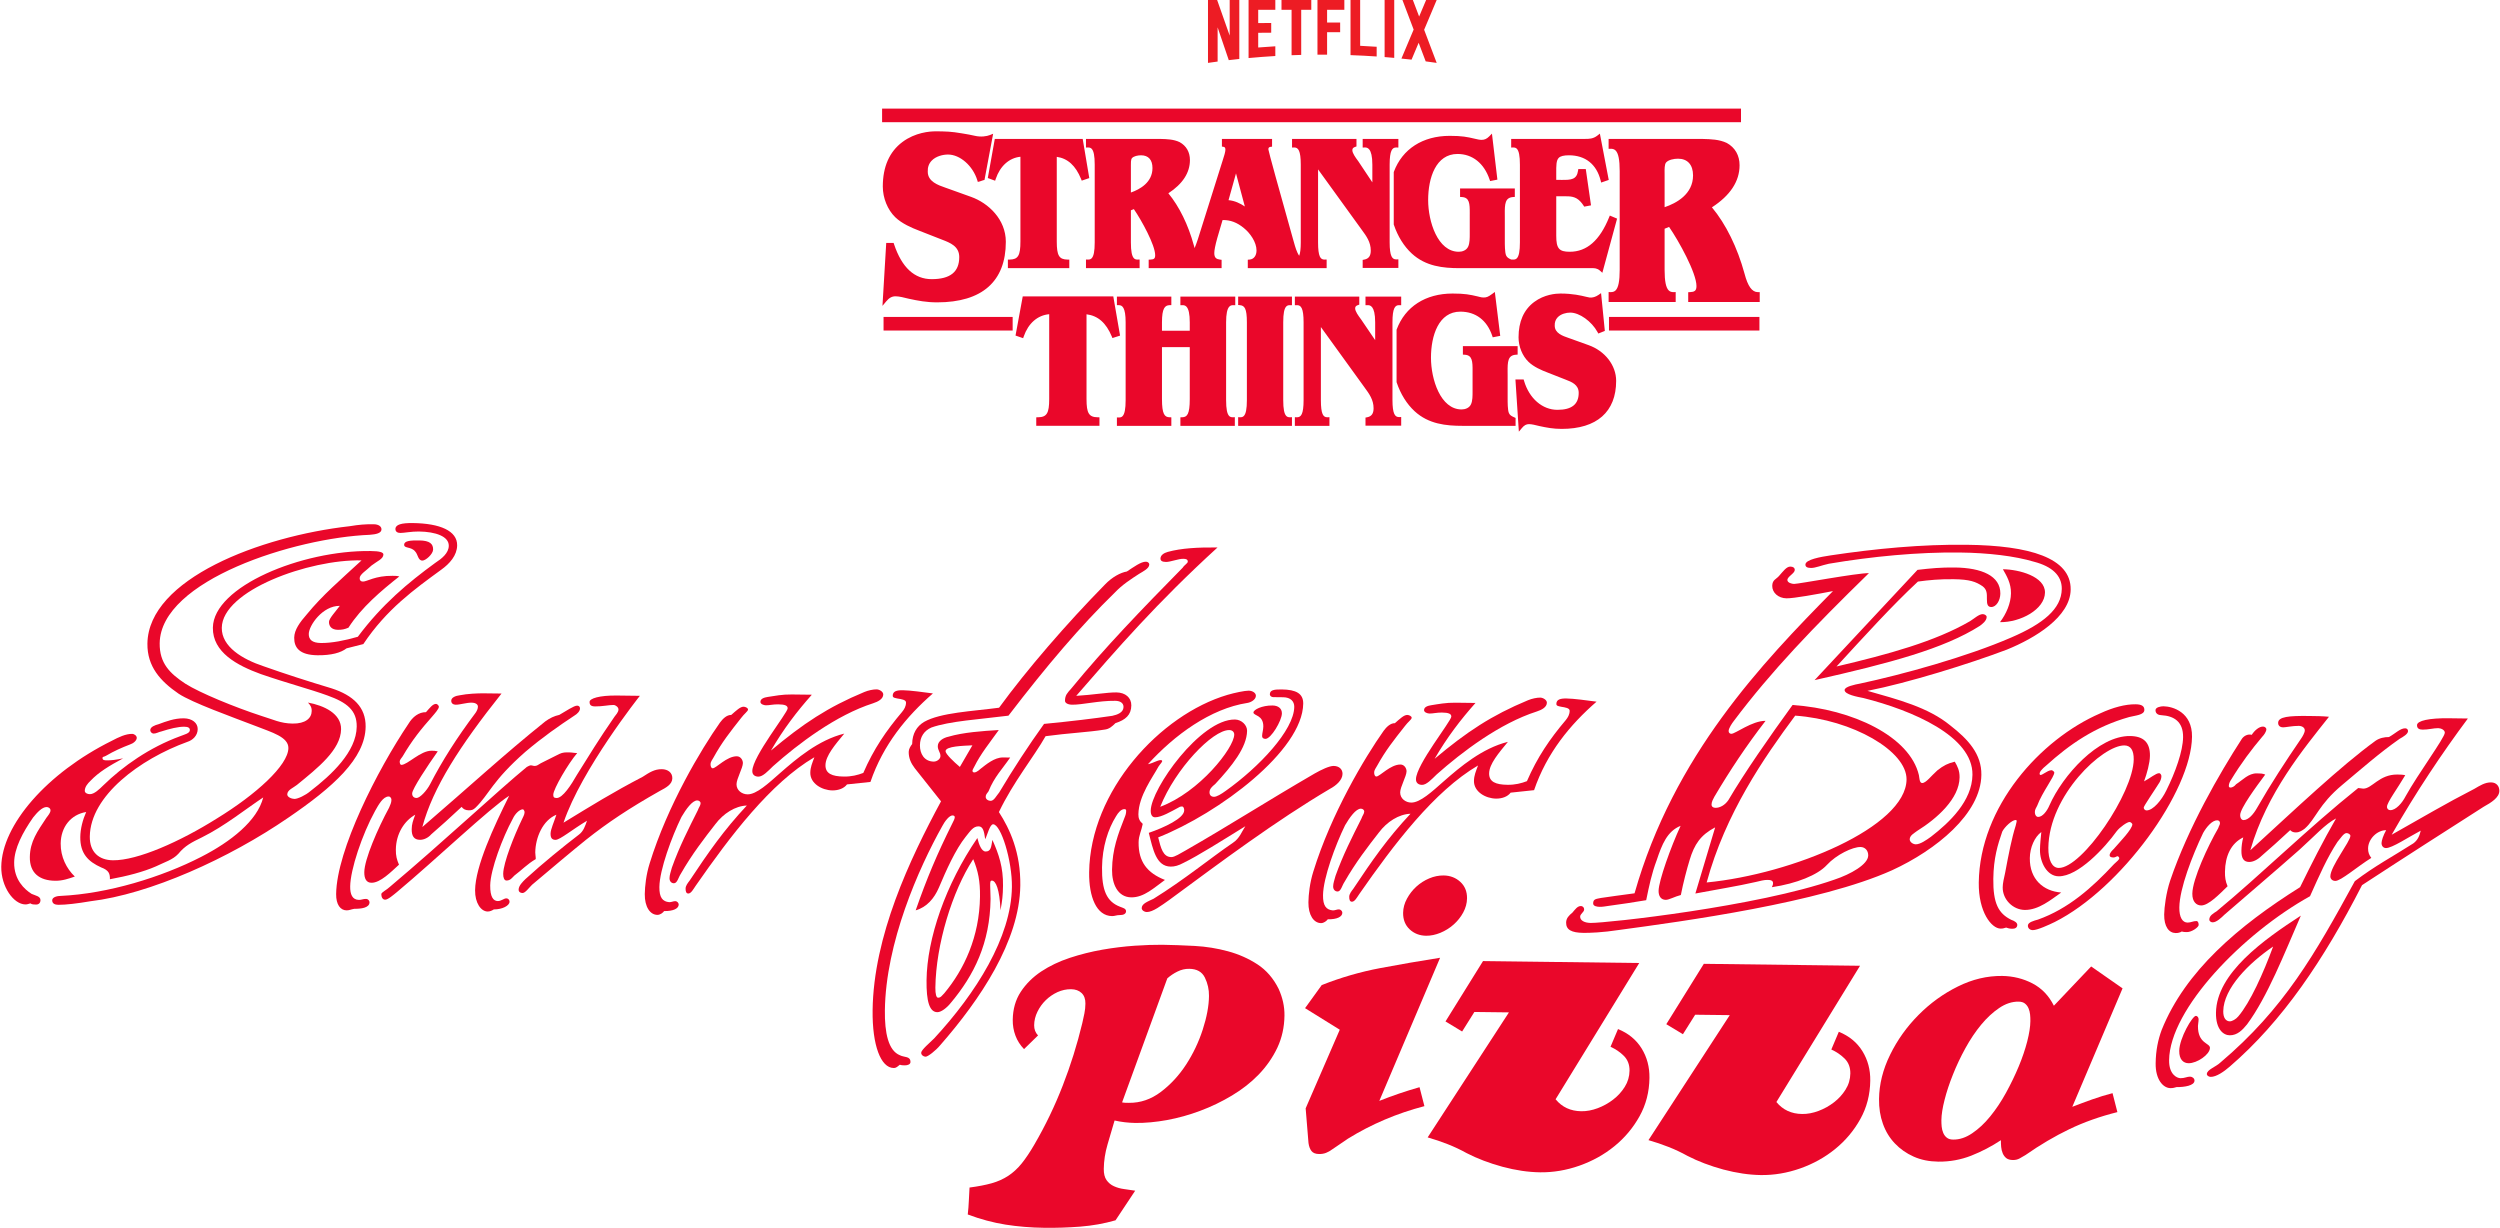 <svg width="564" height="277" viewBox="0 0 564 277" fill="none" xmlns="http://www.w3.org/2000/svg">
<path d="M216.408 57.995C216.408 55.558 214.352 54.768 212.538 54.071C212.351 53.998 212.167 53.927 211.991 53.857L207.397 52.055C205.655 51.393 203.461 50.447 201.976 49.012C200.239 47.329 199.161 44.677 199.161 42.087C199.161 37.616 200.649 34.235 203.583 32.039C206.486 29.864 209.776 29.629 211.058 29.629C211.946 29.629 212.979 29.634 214.005 29.704C214.862 29.761 215.794 29.879 216.941 30.074L217.372 30.147C218.209 30.287 219.072 30.434 219.902 30.632C221.296 30.964 222.618 30.75 223.326 30.465L224.051 30.173L222.101 40.594L221.83 40.66C221.795 40.669 221.627 40.729 221.456 40.787C221.099 40.91 221.03 40.935 220.984 40.946L220.594 41.038L220.476 40.654C219.476 37.406 216.58 34.863 213.879 34.863C212.73 34.863 211.154 35.228 210.176 36.253C209.553 36.907 209.259 37.741 209.302 38.733C209.302 40.963 211.627 41.767 213.325 42.353C213.474 42.404 213.616 42.453 213.75 42.502L219.074 44.414C222.976 45.806 226.915 49.478 226.915 54.551C226.915 63.487 221.556 68.211 211.422 68.211C208.987 68.211 207.132 67.85 204.96 67.381L204.886 67.363C204.071 67.156 202.838 66.844 202.047 66.844C201.221 66.844 200.604 67.18 199.919 68.002L199.084 69.005L199.933 54.806H201.601L201.698 55.099C203.47 60.4 206.33 62.977 210.193 62.977C214.376 62.977 216.408 61.347 216.408 57.995ZM396.927 71.497V74.564H362.987V71.497H396.927ZM228.454 71.497V74.564H199.329V71.497H228.454ZM199 27.573V24.507L392.77 24.507V27.573L199 27.573ZM364.604 85.92C364.604 92.91 360.243 96.759 352.323 96.759C350.399 96.759 348.935 96.474 347.219 96.103L347.141 96.083C346.508 95.924 345.553 95.683 344.946 95.683C344.326 95.683 343.861 95.938 343.342 96.561L342.654 97.384L341.881 85.606H343.735L343.824 85.914C344.993 89.888 347.948 92.457 351.355 92.457C354.585 92.457 356.155 91.206 356.155 88.629C356.155 86.776 354.568 86.165 353.168 85.628C353.02 85.571 352.876 85.515 352.736 85.46L349.123 84.04C347.746 83.518 346.007 82.771 344.828 81.627C343.443 80.288 342.584 78.175 342.584 76.114C342.584 72.566 343.766 69.881 346.1 68.135C348.406 66.408 351.019 66.222 352.036 66.222C354.804 66.222 356.704 66.682 357.837 66.958C358.191 67.043 358.47 67.111 358.632 67.127C359.26 67.191 359.978 66.979 360.603 66.546L361.201 66.131L362.051 74.656L360.58 75.246L360.398 74.912C359.077 72.492 356.321 70.523 354.256 70.523C353.371 70.523 352.158 70.803 351.409 71.587C350.936 72.083 350.712 72.717 350.746 73.471C350.746 75.165 352.54 75.785 353.851 76.236C353.968 76.277 354.08 76.315 354.185 76.353L358.374 77.859C362.1 79.186 364.604 82.426 364.604 85.92ZM252.688 75.713L250.965 76.264L250.816 75.905C249.537 72.839 247.719 71.237 245.119 70.902V90.039C245.119 93.223 245.657 94.104 247.623 94.139L248.038 94.146V96.064H233.779V94.146L234.194 94.139C236.16 94.104 236.699 93.223 236.699 90.039V70.883C234.071 71.12 231.992 72.926 230.958 75.896L230.82 76.293L229.102 75.703L230.731 66.864H251.158L252.688 75.713ZM315.613 94.093L316.109 94.079V96.028H308.055V94.207L308.404 94.142C309.411 93.953 309.88 93.309 309.88 92.113C309.88 90.185 308.894 88.844 307.852 87.423L297.991 73.783V90.264C297.991 93.488 298.541 94.135 299.428 94.135L299.924 94.123V96.07H292.12V94.123L292.617 94.135C293.501 94.135 294.09 93.477 294.09 90.264V72.716C294.09 69.503 293.501 68.845 292.616 68.845L292.12 68.857V66.91H306.656V68.723L306.366 68.822C305.898 68.982 305.724 69.187 305.724 69.576C305.724 70.241 306.465 71.245 306.907 71.846L307.076 72.077L310.238 76.737V72.716C310.238 68.845 309.012 68.845 308.551 68.845L308.055 68.857V66.91H316.109V68.858L315.613 68.845C314.729 68.845 314.14 69.503 314.14 72.716V90.221C314.14 93.435 314.729 94.093 315.613 94.093ZM341.612 94.15L341.914 94.285V96.07H329.954C326.199 96.07 322.29 95.671 319.138 92.774C317.375 91.15 315.975 88.903 315.087 86.279L315.065 86.211V74.397L315.092 74.323C317.012 69.174 321.607 66.222 327.699 66.222C330.462 66.222 331.604 66.46 333.383 66.879C333.503 66.907 333.613 66.936 333.716 66.963C334.065 67.052 334.316 67.118 334.682 67.118C335.334 67.118 335.708 67.001 336.644 66.306L337.235 65.867L338.45 75.767L336.759 76.098L336.64 75.741C335.46 72.237 332.907 70.307 329.454 70.307C324.568 70.307 322.827 75.684 322.827 80.716C322.827 85.555 324.972 92.371 329.74 92.371C330.508 92.371 331.467 92.064 331.855 91.206C332.217 90.444 332.214 89.252 332.211 88.293V84.112L332.213 83.693C332.225 81.482 332.145 80.121 330.432 80.027L330.027 80.004V78.093H342.379V80L341.979 80.026C340.166 80.149 340.092 81.597 340.117 83.95C340.12 84.163 340.123 84.376 340.123 84.587V89.814C340.12 90.691 340.116 92.516 340.409 93.186C340.626 93.706 341.083 93.912 341.612 94.15ZM279.327 66.91H291.465V68.858L291.023 68.845C290.668 68.837 290.406 68.921 290.204 69.118C289.721 69.59 289.496 70.732 289.496 72.716V90.264C289.496 92.248 289.721 93.391 290.204 93.862C290.406 94.059 290.663 94.143 291.023 94.135L291.465 94.121V96.07H279.327V94.121L279.769 94.135C280.128 94.144 280.386 94.059 280.588 93.862C281.072 93.391 281.297 92.248 281.297 90.264V72.716C281.297 69.562 280.766 68.937 279.718 68.844L279.327 68.808V66.91ZM266.297 66.91H278.675V68.858L278.233 68.845C277.857 68.835 277.585 68.929 277.365 69.143C276.855 69.638 276.609 70.807 276.609 72.716V90.264C276.609 92.248 276.834 93.391 277.316 93.862C277.518 94.059 277.776 94.143 278.137 94.135L278.577 94.121V96.07H266.297V94.146L266.715 94.135C267.814 94.105 268.41 93.446 268.41 90.048V78.307H262.141V90.048C262.141 93.446 262.738 94.105 263.836 94.135L264.254 94.146V96.07H251.974V94.171L252.416 94.184C252.763 94.192 253.021 94.108 253.223 93.912C253.715 93.432 253.944 92.273 253.944 90.264V72.716C253.944 69.309 253.164 68.847 252.402 68.845H251.974V66.91H264.254V68.83L263.842 68.845C262.792 68.885 262.141 69.546 262.141 72.716V74.608H268.41V72.716C268.41 70.83 268.155 69.664 267.631 69.156C267.404 68.933 267.119 68.835 266.738 68.845L266.297 68.858V66.91ZM238.406 35.384V54.475C238.406 57.648 238.924 58.527 240.814 58.561L241.235 58.569V60.497H227.378V58.569L227.8 58.561C229.69 58.527 230.208 57.648 230.208 54.475V35.364C227.685 35.614 225.624 37.448 224.641 40.353L224.5 40.771L222.847 40.164L224.427 31.337H244.256L245.741 40.174L244.041 40.753L243.889 40.377C242.67 37.368 240.873 35.73 238.406 35.384ZM351.65 35.616C351.077 36.193 351.081 37.338 351.088 39.072L351.089 40.584H351.805C351.969 40.584 352.132 40.584 352.293 40.586C354.472 40.605 355.714 40.517 356.007 38.514L356.061 38.147H357.753L358.933 46.327L357.401 46.617L357.243 46.374C357.032 46.046 356.818 45.766 356.591 45.519C355.451 44.255 354.24 44.266 352.708 44.279C352.547 44.281 352.383 44.282 352.217 44.282H351.089V53.185C351.089 56.055 351.716 56.798 354.133 56.798C357.992 56.798 360.896 54.258 363.011 49.033L363.175 48.63L364.815 49.322L361.489 61.544L360.971 61.073C360.32 60.482 359.626 60.491 359.211 60.495L359.11 60.497H329.319C325.564 60.497 321.655 60.098 318.502 57.201C316.74 55.576 315.339 53.33 314.452 50.705L314.429 50.638V38.822L314.456 38.749C316.378 33.602 320.973 30.648 327.063 30.648C329.826 30.648 330.968 30.885 332.747 31.305C333.281 31.433 333.776 31.552 334.26 31.552C334.912 31.552 335.419 31.32 335.959 30.776L336.584 30.143L337.812 40.525L336.166 40.848L336.046 40.491C334.813 36.832 332.179 34.734 328.818 34.734C323.932 34.734 322.191 40.11 322.191 45.142C322.191 49.982 324.336 56.798 329.104 56.798C329.872 56.798 330.831 56.492 331.219 55.631C331.581 54.871 331.578 53.678 331.575 52.718V48.539L331.577 48.12C331.589 45.909 331.51 44.548 329.797 44.453L329.391 44.431V42.518H341.743V44.426L341.343 44.453C339.532 44.576 339.456 46.024 339.483 48.375C339.484 48.59 339.487 48.803 339.487 49.013V54.242C339.484 55.118 339.48 56.943 339.774 57.614C339.982 58.114 340.416 58.323 340.921 58.551V58.548L341.362 58.561C341.72 58.571 341.98 58.485 342.182 58.288C342.665 57.817 342.892 56.673 342.892 54.69V37.143C342.892 35.159 342.665 34.015 342.182 33.545C341.98 33.348 341.715 33.26 341.362 33.272L340.921 33.284V31.337H357.607C358.496 31.337 359.411 31.337 360.378 30.579L360.931 30.145L362.931 40.594L361.219 41.186L361.106 40.73C360.191 37.057 357.652 35.034 353.954 35.034C352.777 35.034 352.045 35.22 351.65 35.616ZM277.155 45.158L278.842 39.115L280.835 46.583C279.812 45.89 278.539 45.271 277.155 45.158ZM255.129 43.433V37.658C255.129 37.576 255.128 37.486 255.126 37.391C255.119 36.843 255.109 36.017 255.351 35.698C255.758 35.209 256.721 35.034 257.422 35.034C259.084 35.034 259.999 36.059 259.999 37.917C259.999 41.149 257.163 42.722 255.129 43.433ZM307.769 58.567L307.419 58.634V60.453H315.473V58.505L314.977 58.519C314.093 58.519 313.504 57.861 313.504 54.648V37.143C313.504 33.929 314.093 33.271 314.977 33.271L315.473 33.288V31.337L307.419 31.337V33.287L307.916 33.271C308.377 33.271 309.602 33.27 309.602 37.143V41.142L306.44 36.392L306.272 36.162C305.83 35.561 305.09 34.557 305.09 33.892C305.09 33.503 305.263 33.298 305.73 33.138L306.02 33.038V31.337H291.484V33.287L291.981 33.271C292.865 33.271 293.454 33.929 293.454 37.143V54.69C293.454 56.103 293.34 57.084 293.099 57.706C292.537 56.905 292.197 55.687 291.914 54.676C291.849 54.444 291.786 54.219 291.725 54.014C288.457 42.414 286.218 34.266 286.153 33.745C286.132 33.509 286.158 33.191 286.603 33.133L286.978 33.086V31.337H275.665V33.064L276.021 33.125C276.245 33.163 276.453 33.269 276.453 33.777C276.453 34.215 276.149 35.287 275.863 36.11L270.245 53.948L270.165 54.181C269.959 54.781 269.751 55.392 269.504 55.969C269.444 55.776 269.386 55.57 269.329 55.35C268.071 50.731 266.038 46.582 263.581 43.606C266.811 41.49 268.449 38.97 268.449 36.11C268.449 34.325 267.633 32.892 266.126 32.066C264.773 31.424 263.282 31.383 261.84 31.345L244.996 31.337V33.284L245.438 33.272C245.794 33.262 246.055 33.348 246.257 33.545C246.741 34.015 246.967 35.159 246.967 37.143V54.69C246.967 56.673 246.74 57.817 246.257 58.288C246.055 58.485 245.795 58.571 245.438 58.561L244.996 58.547V60.497L257.098 60.497V58.547L256.656 58.561C256.3 58.57 256.039 58.485 255.837 58.288C255.354 57.817 255.129 56.675 255.129 54.69V47.451L255.799 47.176C257.542 49.712 260.608 55.291 260.608 57.572C260.608 58.376 260.296 58.523 259.548 58.561L259.141 58.582V60.497H275.592V58.614L275.219 58.565C274.432 58.46 273.944 58.178 273.944 57.099C273.944 56.453 274.168 55.321 274.607 53.737L275.81 49.644C277.54 49.6 279.116 50.196 280.625 51.457C281.995 52.554 283.471 54.602 283.471 56.497C283.471 57.68 282.854 58.49 281.898 58.562L281.502 58.592V60.497H299.29V58.546L298.792 58.562C297.905 58.562 297.355 57.913 297.355 54.69V38.211L307.216 51.849C308.26 53.269 309.246 54.611 309.246 56.539C309.246 57.734 308.777 58.379 307.769 58.567ZM375.534 46.742V39.248C375.534 39.144 375.534 39.03 375.531 38.911C375.523 38.2 375.508 37.125 375.845 36.684C376.387 36.033 377.646 35.801 378.562 35.801C380.715 35.801 381.951 37.177 381.951 39.577C381.951 43.834 378.158 45.855 375.534 46.742ZM396.565 65.903C395.263 65.903 394.311 64.582 393.568 61.743C391.96 55.839 389.356 50.547 386.21 46.774C390.35 44.095 392.447 40.904 392.447 37.282C392.447 35.059 391.432 33.277 389.565 32.253C387.868 31.448 385.988 31.397 384.168 31.348L362.901 31.337V33.576L363.343 33.562C363.827 33.549 364.187 33.668 364.467 33.942C365.105 34.563 365.403 36.041 365.403 38.593L365.402 60.873C365.402 63.425 365.105 64.903 364.467 65.525C364.187 65.797 363.826 65.914 363.343 65.903L362.901 65.89V68.128H378.034V65.89L377.594 65.903C377.103 65.916 376.75 65.797 376.47 65.525C375.832 64.903 375.534 63.425 375.534 60.873V51.605L376.543 51.191C378.756 54.383 382.723 61.589 382.723 64.532C382.723 65.635 382.254 65.853 381.267 65.903L380.86 65.925V68.128H396.993V65.903H396.565Z" fill="#EA072A"/>
<path d="M306.85 0H304.678V12.437C306.652 12.507 308.618 12.608 310.576 12.742V10.551C309.338 10.466 308.096 10.395 306.85 10.335V0ZM324.116 0.001H321.73L320.157 3.733L318.743 0.001H316.392L318.919 6.67L316.161 13.213C316.924 13.289 317.685 13.37 318.445 13.456L320.048 9.652L321.637 13.845C322.464 13.954 323.289 14.068 324.113 14.188L324.116 14.187L321.286 6.715L324.116 0.001ZM297.22 12.328L299.392 12.328V7.269H302.338V5.078H299.392V2.212H303.285V0.001H297.22V12.328ZM289.106 2.212H291.38V12.459C292.103 12.431 292.828 12.408 293.553 12.388V2.212H295.827V0.001H289.106V2.212ZM281.678 13.095C283.681 12.909 285.693 12.756 287.714 12.637V10.445C286.422 10.521 285.135 10.612 283.851 10.715V7.398C284.693 7.389 285.803 7.363 286.785 7.376V5.184C286 5.182 284.738 5.195 283.851 5.207V2.212H287.714V0.001H281.678V13.095ZM277.417 8.03L274.587 0.001H272.522V14.188C273.245 14.083 273.969 13.982 274.695 13.886V6.171L277.211 13.569C278.002 13.475 278.795 13.386 279.589 13.302V0.001H277.417V8.03ZM312.368 12.874C313.093 12.931 313.817 12.992 314.54 13.058V0.001H312.368V12.874Z" fill="#ED1C24"/>
<path d="M95.288 126.468C94.285 126.45 94.299 125.068 93.678 124.433C92.81 123.285 91.167 123.771 91.177 122.893C91.186 122.006 92.577 121.894 94.593 121.922C96.982 121.95 97.728 122.716 97.71 123.976C97.701 124.985 96.044 126.478 95.288 126.468ZM99.539 128.531C93.445 132.984 87.219 137.437 81.965 145.306L78.18 146.267C76.906 147.257 74.754 147.864 71.609 147.826C67.582 147.771 66.345 146.119 66.373 143.859C66.391 142.095 67.675 140.35 69.21 138.604C72.785 134.235 76.728 130.893 81.568 126.422C69.743 126.151 50.137 133.208 50.035 141.638C49.984 145.922 54.729 148.742 59.499 150.319C64.259 152.009 69.528 153.707 74.792 155.285C79.683 156.863 82.543 159.542 82.487 163.948C82.398 171.117 75.146 177.577 64.991 184.503C51.663 193.651 33.818 201.735 20.331 203.332C17.554 203.808 14.783 204.143 13.144 204.126C12.393 204.116 11.768 203.855 11.777 203.099C11.786 202.342 13.046 202.109 13.672 202.118C24.381 201.624 36.51 197.871 45.373 193.315C52.088 189.88 58.057 185.166 59.382 179.902C55.448 182.496 50.744 186.333 45.55 188.909C43.278 190.02 41.757 190.757 40.226 192.624C38.947 193.997 37.183 194.473 35.153 195.463C32.371 196.686 28.708 197.647 24.797 198.357C24.815 197.096 24.573 196.34 22.814 195.686C19.939 194.388 18.068 192.606 18.114 188.825C18.138 186.94 18.669 184.932 19.444 183.187C15.917 183.775 13.737 186.632 13.69 190.282C13.653 193.306 15.006 195.967 16.878 197.749C15.482 198.234 14.091 198.72 12.458 198.701C8.935 198.665 6.685 196.993 6.732 193.343C6.774 189.824 8.44 187.575 10.493 184.456C10.876 183.962 11.39 183.336 11.394 182.832C11.399 182.328 10.9 182.067 10.522 182.067C9.514 182.058 8.371 183.3 7.474 184.419C5.038 187.911 3.233 191.421 3.195 194.566C3.143 198.468 5.51 200.634 7.133 201.661C8.011 202.053 9.14 202.193 9.131 203.07C9.122 203.705 8.744 204.078 8.114 204.069C7.61 204.06 7.231 204.06 6.858 203.799C6.349 203.92 6.223 204.041 5.719 204.041C3.078 204.003 0.232 200.064 0.287 195.537C0.404 186.09 10.615 174.385 25.185 167.141C26.827 166.282 28.349 165.545 29.856 165.562C30.234 165.562 30.859 165.955 30.854 166.459C30.845 167.085 30.084 167.71 29.328 167.953C27.429 168.681 25.782 169.408 23.882 170.52C23.5 170.772 23.126 170.641 23.122 171.014C23.112 171.518 23.616 171.527 24.12 171.537C25.003 171.546 26.137 171.435 27.779 171.079C24.611 172.797 22.324 174.151 20.415 176.148C19.776 176.765 19.136 177.512 19.127 178.398C19.122 178.902 19.747 179.164 20.251 179.164C21.259 179.183 22.403 178.062 23.294 177.185C27.756 172.835 33.72 168.625 40.678 166.076C41.565 165.703 42.825 165.47 42.834 164.714C42.838 164.209 42.465 163.957 41.588 163.948C40.202 163.929 38.307 164.405 36.413 165.012C35.783 165.133 35.274 165.497 34.644 165.497C34.266 165.488 33.892 165.105 33.897 164.732C33.906 163.976 34.919 163.612 35.801 163.37C37.448 162.762 39.343 162.025 41.485 162.053C43.371 162.081 44.616 163.099 44.603 164.489C44.584 165.993 43.436 166.991 42.297 167.355C31.549 171.248 20.373 179.546 20.261 188.723C20.214 192.251 22.334 194.044 25.478 194.08C31.018 194.146 40.636 189.861 48.877 184.681C57.753 179.248 65.015 172.666 65.061 168.764C65.095 166.244 61.202 165.189 57.944 163.891C52.181 161.679 43.412 158.552 40.295 156.499C36.174 153.68 33.197 150.365 33.257 145.203C33.44 130.604 58.724 120.98 78.894 118.711C81.04 118.356 82.427 118.245 84.312 118.272C85.446 118.282 86.071 118.795 86.062 119.43C86.052 120.308 84.787 120.55 83.402 120.653C66.522 121.325 36.203 130.893 36.025 145.119C35.97 149.647 38.335 151.943 41.83 154.249C45.079 156.312 52.966 159.551 58.981 161.512C61.617 162.305 63.242 163.201 66.009 163.239C68.907 163.276 70.303 162.034 70.321 160.401C70.335 159.514 69.966 159.01 69.467 158.497C73.111 159.168 76.989 160.98 76.948 164.508C76.887 169.156 71.674 173.254 66.97 177.091C66.205 177.717 64.819 178.202 64.805 179.21C64.8 179.845 65.799 180.227 66.429 180.237C67.185 180.246 68.958 179.388 69.971 178.52C74.801 174.804 80.406 169.587 80.475 163.92C80.523 160.27 78.278 158.478 73.896 156.909C70.008 155.482 64.865 154.155 58.845 152.074C53.46 150.113 47.954 147.155 48.024 141.609C48.14 132.302 68.128 124.116 83.607 124.312C85.623 124.331 86.501 124.592 86.496 125.096C86.482 126.104 85.092 126.59 83.818 127.579C82.669 128.7 81.153 129.558 81.143 130.435C81.134 130.94 81.386 131.202 81.89 131.202C82.767 131.22 84.671 129.857 88.573 129.904C89.077 129.904 89.581 129.913 90.085 130.044C86.015 133.264 81.563 136.989 78.609 141.609C77.727 141.983 77.097 142.095 76.216 142.086C74.829 142.067 74.208 141.301 74.218 140.303C74.227 139.546 75.632 138.053 76.659 136.681C72.757 136.634 69.681 141.125 69.659 143.01C69.644 144.27 70.386 145.036 72.403 145.063C74.792 145.092 77.82 144.503 80.727 143.654C86.23 136.298 92.078 131.453 98.177 127C99.698 126.011 101.224 124.779 101.247 123.135C101.271 120.998 98.265 119.953 94.49 119.906C92.852 119.887 91.083 120.243 90.332 120.233C89.702 120.233 89.203 119.972 89.207 119.337C89.222 118.328 90.608 117.974 93.127 118.002C99.292 118.076 103.175 119.766 103.132 123.033C103.105 125.302 101.448 127.168 99.539 128.531Z" fill="#EA072A"/>
<path d="M148.872 178.429C141.9 182.377 137.079 185.589 132.244 189.425C128.558 192.402 124.745 195.633 120.037 199.6C119.271 200.347 118.501 201.467 117.871 201.467C117.372 201.457 116.998 201.196 117.003 200.692C117.012 199.815 117.904 198.946 118.538 198.321C122.487 194.718 127.065 191.002 130.621 188.277C131.638 187.531 132.035 186.279 132.426 185.159C129.127 187.119 126.327 189.481 125.324 189.472C124.568 189.462 124.194 189.079 124.209 188.071C124.218 187.064 124.997 185.439 125.52 183.806C122.482 185.029 120.798 188.912 120.755 192.31C120.75 192.814 120.871 193.187 120.863 193.812C118.959 194.923 117.69 196.296 116.033 197.537C115.524 198.032 115.137 198.657 114.255 198.648C113.751 198.638 113.512 198.004 113.522 197.127C113.555 194.606 116.019 188.473 117.703 184.972C117.955 184.347 118.342 183.843 118.347 183.218C118.352 182.966 118.104 182.583 117.979 182.583C117.227 182.573 116.205 183.572 115.687 184.702C113.373 188.949 110.638 196.212 110.591 199.74C110.563 202.382 111.305 203.269 112.313 203.278C113.069 203.288 113.703 202.671 114.207 202.671C114.711 202.68 114.959 203.063 114.955 203.436C114.945 204.323 113.298 205.182 111.408 205.163C111.029 205.407 110.521 205.649 110.017 205.64C108.509 205.621 107.147 203.726 107.18 200.832C107.25 195.418 111.385 186.522 114.87 179.52C110.428 182.368 98.463 193.794 89.558 201.243C88.798 201.859 87.523 202.979 86.894 202.97C86.264 202.961 86.021 202.326 86.025 201.7C86.03 201.327 87.299 200.711 87.938 200.086C100.021 189.91 112.495 178.233 118.851 173.024C119.108 172.903 119.486 172.66 119.738 172.66C120.116 172.669 120.241 172.791 120.619 172.799C121.123 172.799 121.38 172.557 122.01 172.184L126.188 170.093C126.948 169.728 127.578 169.728 128.334 169.738C129.09 169.747 129.594 169.887 130.219 169.887C128.18 172.258 124.834 178.008 124.82 179.268C124.815 179.773 124.936 180.025 125.566 180.034C126.948 180.053 128.875 177.056 130.159 174.797C132.731 170.68 135.171 166.676 138.629 161.691C138.886 161.318 139.524 160.692 139.529 160.067C139.539 159.563 138.913 159.05 138.409 159.04C137.406 159.031 135.89 159.386 134.256 159.367C133.248 159.357 133 158.975 133.01 158.34C133.019 157.584 135.166 156.865 139.194 156.911L144.354 156.977C144.354 156.977 131.181 173.556 127.13 185.598C133.603 181.649 138.167 178.802 145.008 175.236C146.529 174.247 147.673 173.509 149.311 173.528C150.693 173.547 151.691 174.312 151.677 175.572C151.658 176.954 150.263 177.7 148.872 178.429ZM129.57 161.449C126.019 163.801 122.458 166.274 118.516 169.617C111.011 176.207 110.343 179.212 107.287 182.2C106.774 182.695 106.396 182.816 105.765 182.807C105.014 182.797 104.515 182.545 104.142 182.032C101.472 184.524 99.433 186.381 97.272 188.239C96.632 188.987 95.62 189.481 94.738 189.462C93.357 189.453 92.862 188.566 92.88 187.054C92.895 185.925 93.156 185.177 93.679 183.796C91.266 185.15 89.348 188.016 89.302 191.665C89.283 193.056 89.52 193.934 90.011 195.073C88.233 196.688 85.806 199.18 83.795 199.152C82.66 199.142 82.166 198.246 82.185 196.744C82.222 193.84 85.204 186.96 87.78 182.21C88.042 181.584 88.298 181.089 88.308 180.454C88.312 180.081 88.064 179.698 87.686 179.689C86.427 179.68 85.4 181.547 84.626 182.928C81.662 188.305 79.048 196.202 79.002 199.973C78.978 201.738 79.469 202.998 80.981 203.017C81.606 203.026 81.863 202.783 82.619 202.792C82.992 202.792 83.37 203.175 83.365 203.558C83.347 204.819 81.457 205.042 79.949 205.024C79.188 205.145 78.81 205.388 78.18 205.378C76.799 205.359 75.805 204.09 75.833 201.7C75.954 191.759 85.116 173.743 92.167 163.259C93.067 161.757 94.463 160.646 96.101 160.665C96.997 159.665 97.636 158.788 98.388 158.798C98.64 158.807 99.013 159.19 99.013 159.442C99.004 159.946 98.112 160.936 97.478 161.682C95.046 164.426 93.007 166.919 90.818 170.662C90.561 171.045 90.179 171.418 90.174 171.792C90.169 172.174 90.29 172.547 90.542 172.557C91.928 172.566 94.859 169.328 97.38 169.364C97.879 169.364 98.131 169.374 98.761 169.505C96.455 172.753 92.993 177.989 92.984 178.998C92.974 179.633 93.347 180.016 93.973 180.025C94.728 180.034 96.259 178.41 97.034 176.916C99.74 171.661 103.078 166.415 107.296 160.805C107.553 160.422 107.814 159.927 107.819 159.423C107.828 158.788 107.073 158.527 106.442 158.517C105.187 158.508 103.796 158.994 102.793 158.984C102.289 158.975 101.794 158.713 101.799 158.088C101.808 157.332 102.816 156.967 103.698 156.856C105.467 156.501 107.73 156.398 109.243 156.417L113.144 156.463C103.81 168.188 97.655 177.672 95.28 186.578C106.087 177.28 113.732 170.195 123.009 162.755C124.027 162.009 125.04 161.523 126.178 161.28C127.695 160.422 129.473 159.18 130.224 159.19C130.602 159.199 130.854 159.451 130.849 159.834C130.84 160.459 130.2 161.084 129.57 161.449Z" fill="#EA072A"/>
<path d="M196.969 158.659C188.629 161.328 180.113 167.77 174.392 172.857C173.244 173.978 172.091 175.219 171.088 175.21C170.332 175.201 169.706 174.818 169.72 173.94C169.758 170.663 177.686 160.815 177.696 159.807C177.704 159.172 177.079 158.92 175.567 158.902C174.438 158.883 173.551 159.126 172.795 159.117C172.292 159.107 171.545 158.846 171.549 158.342C171.558 157.594 172.44 157.352 173.197 157.231C174.714 156.998 176.478 156.642 178.619 156.671L183.151 156.727C179.828 160.461 176.757 164.455 173.929 169.328C181.177 163.252 186.763 159.536 194.99 156.119C195.872 155.746 197.006 155.513 197.762 155.522C198.393 155.532 199.27 156.045 199.261 156.671C199.251 157.679 198.108 158.294 196.969 158.659ZM196.371 176.404L191.08 176.964C190.44 177.841 189.176 178.328 187.79 178.318C185.4 178.281 182.778 176.741 182.805 174.341C182.82 173.091 183.212 172.213 183.725 170.832C173.84 176.628 164.755 188.596 156.943 199.835C156.429 200.582 155.911 201.581 155.281 201.581C154.782 201.571 154.661 201.067 154.669 200.432C154.679 199.807 155.183 199.181 155.57 198.677C159.804 192.311 163.256 187.317 168.488 181.726C165.846 181.818 163.182 183.545 161.394 185.916C158.963 189.035 156.149 192.647 153.578 197.146C153.065 197.902 152.794 199.275 152.038 199.265C151.408 199.256 151.035 198.752 151.044 198.117C151.053 197.371 151.314 196.745 151.575 195.737C153.274 190.976 155.337 186.971 157.404 182.845C157.666 182.089 158.048 181.726 158.053 181.222C158.058 180.839 157.685 180.587 157.307 180.577C156.173 180.568 154.763 182.566 153.736 184.31C151.539 188.81 148.804 196.204 148.757 200.106C148.729 202.496 149.471 203.392 150.979 203.532C151.483 203.541 151.865 203.298 152.369 203.298C152.743 203.307 153.116 203.69 153.116 204.063C153.102 204.95 151.963 205.567 149.826 205.538C149.569 205.911 148.93 206.407 148.3 206.397C146.667 206.379 145.43 204.605 145.463 201.711C145.485 199.946 145.771 197.306 146.559 194.794C150.623 181.632 158.203 169.011 162.426 163.018C163.07 162.14 163.956 161.273 164.964 161.292C166.112 160.292 167.004 159.424 167.755 159.434C168.133 159.434 168.758 159.695 168.754 160.078C168.75 160.451 167.863 161.067 167.224 161.945C164.666 165.184 162.878 167.434 160.947 170.934C160.69 171.429 160.307 171.803 160.298 172.437C160.293 172.811 160.415 173.315 160.793 173.324C161.548 173.333 163.966 170.589 166.234 170.617C167.116 170.626 167.606 171.513 167.597 172.147C167.583 173.277 166.173 175.658 166.159 176.918C166.141 178.299 167.387 179.195 168.646 179.205C170.662 179.233 173.332 176.749 176.006 174.388C179.693 171.158 184.658 166.939 190.468 165.501C188.42 167.993 186.25 170.486 186.226 172.624C186.203 174.509 187.701 175.163 190.347 175.191C192.107 175.219 193.497 174.855 194.762 174.37C197.095 168.984 199.914 164.867 203.493 160.628C204.002 160.003 204.384 159.378 204.399 158.5C204.403 157.875 203.405 157.735 202.522 157.594C202.018 157.464 201.388 157.455 201.398 156.95C201.407 155.942 202.294 155.7 203.68 155.719C205.313 155.737 208.328 156.157 210.465 156.437C204.483 161.646 199.246 168.003 196.371 176.404Z" fill="#EA072A"/>
<path d="M213.316 169.464C213.306 170.089 215.174 171.872 216.545 173.02L219.374 168.147C217.358 168.251 213.33 168.325 213.316 169.464ZM219.56 193.827C214.81 201.071 211.141 213.114 211.02 222.812C211.002 224.316 211.244 225.072 211.622 225.081C212.252 225.091 212.509 224.586 213.022 224.091C217.493 218.733 220.978 211.34 221.086 202.285C221.133 198.757 220.657 196.488 219.56 193.827ZM225.711 205.365C225.515 200.577 224.656 198.682 223.774 198.663C223.396 198.663 223.391 199.036 223.383 199.662C223.373 200.671 223.485 201.688 223.471 202.817C223.35 212.759 219.738 220.012 214.502 226.248C213.611 227.368 212.337 228.358 211.455 228.348C209.695 228.329 208.972 225.93 209.028 221.141C209.144 211.704 213.321 199.54 220.494 189.058C220.853 190.57 221.464 192.092 222.342 192.1C223.602 192.119 223.616 190.981 223.887 189.477C225.361 192.764 226.332 195.676 226.28 199.83C226.252 201.967 226.113 203.228 225.711 205.365ZM242.796 156.983C246.45 156.778 249.726 156.19 251.864 156.209C253.879 156.236 255.246 157.384 255.228 159.149C255.2 161.286 253.931 162.407 251.653 163.134C250.893 163.882 250.253 164.498 249.119 164.609C245.461 165.197 240.929 165.393 235.885 166.084C233.182 170.836 228.581 176.447 225.352 183.204C227.821 187.013 230.275 192.325 230.181 199.746C230.028 212.339 221.053 225.576 212.121 235.788C211.095 237.029 209.321 238.402 208.817 238.392C208.313 238.383 207.814 238 207.819 237.496C207.828 236.871 209.737 235.256 210.755 234.257C220.19 224.054 228.151 211.434 228.287 200.101C228.362 194.192 225.823 185.977 224.059 185.958C223.303 185.949 222.766 188.329 222.257 189.329C222.024 187.564 221.787 186.435 220.779 186.425C219.523 186.406 218.879 187.527 217.862 188.768C215.556 191.644 213.488 196.273 211.799 200.278C210.763 202.659 209.107 204.656 206.577 205.375C209.06 198.234 211.389 192.726 214.744 185.968C215.006 185.342 215.389 184.848 215.397 184.343C215.397 184.091 215.15 183.96 214.898 183.96C214.147 183.952 213.12 185.323 212.602 186.323C207.199 195.946 199.815 212.722 199.629 227.956C199.568 232.987 200.399 237.029 203.026 238.066C204.03 238.588 205.42 238.225 205.401 239.606C205.397 240.11 204.762 240.352 204.132 240.344C203.754 240.344 203.376 240.334 203.003 240.204C202.494 240.577 202.238 240.95 201.612 240.941C198.714 240.913 196.763 235.844 196.861 227.918C197.066 211.172 205.21 193.902 212.294 180.777L206.349 173.282C205.481 172.133 204.99 170.995 205.004 169.613C205.014 168.978 205.401 168.353 205.784 167.858C205.812 165.468 206.839 163.844 208.486 162.855C212.163 160.763 219.341 160.465 225.389 159.662C231.661 151.055 240.602 140.712 249.269 131.882C250.931 130.145 252.83 129.166 254.216 128.932C255.737 127.943 257.389 126.701 258.523 126.72C258.901 126.72 259.279 126.972 259.274 127.354C259.26 128.232 257.995 128.847 256.978 129.464C255.079 130.696 253.17 131.928 251.513 133.674C243.739 141.254 236.207 150.103 227.508 161.455C221.203 162.257 214.156 162.678 210.11 164.134C208.463 164.871 207.562 166.243 207.538 168.129C207.516 170.024 208.505 171.788 210.642 171.816C211.398 171.826 212.158 171.209 212.168 170.584C212.177 169.697 211.552 169.314 211.566 168.306C211.581 167.167 212.85 166.439 213.989 166.197C217.269 165.226 221.674 164.909 225.328 164.694C223.275 167.568 221.235 170.061 219.817 172.936C219.56 173.441 219.173 173.935 219.551 174.197C219.924 174.449 220.68 173.954 221.194 173.459C222.463 172.47 224.372 170.855 226.261 170.883L227.895 170.901C226.103 173.524 224.316 175.26 223.013 178.518C222.631 179.014 222.379 179.266 222.374 179.77C222.37 180.274 222.864 180.656 223.495 180.666C224.25 180.675 224.769 179.545 225.408 178.799C228.618 173.422 231.955 168.306 235.539 163.312C241.34 162.761 247.01 162.07 250.921 161.492C252.055 161.249 253.445 160.763 253.465 159.503C253.473 158.505 252.596 158.113 251.588 158.103C247.939 158.057 244.154 159.009 241.891 158.981C240.883 158.971 240.257 158.588 240.262 158.084C240.276 156.824 240.789 156.33 241.68 155.33C249.222 146.108 257.762 137.277 266.815 128.073C267.203 127.447 267.959 127.083 267.963 126.71C267.968 126.206 267.59 126.076 266.965 126.066C265.831 126.047 264.058 126.785 263.054 126.776C262.172 126.766 261.799 126.505 261.803 126.001C261.813 125.245 262.578 124.749 263.455 124.507C266.493 123.667 270.269 123.462 274.674 123.508C260.926 136.054 251.985 146.398 242.796 156.983Z" fill="#EA072A"/>
<path d="M285.476 166.691C284.972 166.681 284.725 166.43 284.73 166.047C284.739 165.422 284.996 164.665 285.004 163.909C285.037 161.267 282.77 161.491 282.778 160.735C282.788 160.109 284.692 159.13 287.082 159.157C288.342 159.176 289.209 159.811 289.195 160.94C289.177 162.584 286.736 166.709 285.476 166.691ZM277.323 164.703C273.548 164.656 265.13 173.487 261.751 182.01C270.603 178.714 278.405 168.745 278.443 165.72C278.453 165.095 277.953 164.703 277.323 164.703ZM300.064 177.949C287.768 185.221 275.699 194.257 263.762 203.05C261.984 204.292 260.079 205.776 258.694 205.757C258.19 205.757 257.564 205.365 257.569 204.861C257.579 203.853 258.974 203.377 260.239 202.761C267.215 198.438 273.063 193.594 278.14 190.14C279.662 189.15 280.184 187.527 280.949 186.396C275.76 189.598 270.3 193.061 267.01 194.658C265.866 195.274 264.985 195.517 264.107 195.507C260.831 195.461 260.126 191.671 259.165 187.89C262.703 186.677 267.136 184.595 267.155 182.831C267.16 182.458 267.042 181.944 266.664 181.944C266.286 181.935 266.029 182.066 265.651 182.308C264.261 183.046 261.974 184.399 260.588 184.381C259.963 184.381 259.59 183.867 259.604 182.868C259.665 177.958 270.808 162.228 278.606 162.322C280.118 162.341 281.36 163.61 281.341 164.87C281.295 168.651 277.85 172.889 274.149 176.875C273.389 177.491 272.875 177.985 272.867 178.742C272.862 179.377 273.235 179.75 273.865 179.76C274.495 179.769 275.508 179.152 276.525 178.415C284.015 173.095 291.92 164.749 291.986 159.465C292 158.205 291.132 157.318 289.494 157.3L287.23 157.272C286.852 157.263 286.474 157.011 286.479 156.628C286.493 155.75 287.249 155.507 289.139 155.536C292.411 155.573 294.035 156.469 294.007 158.738C293.876 169.314 275.079 183.429 261.288 188.917C261.891 191.325 262.366 193.342 264.256 193.361C265.007 193.369 266.281 192.511 267.42 191.894C277.31 186.229 285.551 180.917 296.583 174.504C298.104 173.645 299.878 172.787 300.885 172.795C302.14 172.814 302.888 173.58 302.874 174.589C302.859 175.97 301.455 177.212 300.064 177.949ZM281.421 158.578C273.1 159.857 264.97 165.804 258.978 172.404C260.239 172.17 261.634 171.181 262.133 171.564C262.38 171.816 261.746 172.31 261.358 172.936C260.075 175.316 256.874 179.554 256.822 183.708C256.809 184.585 257.056 185.221 257.802 185.865C257.531 187.367 256.887 188.488 256.869 190C256.813 194.406 258.801 196.945 262.81 198.513C260.392 200.24 258.101 202.48 255.208 202.444C252.188 202.405 250.84 199.494 250.877 196.217C250.937 191.559 252.24 188.179 253.663 184.548C253.924 183.923 254.055 183.55 254.064 182.924C254.064 182.672 253.943 182.541 253.691 182.541C252.935 182.532 252.301 183.269 251.782 184.147C249.985 187.022 248.674 191.036 248.618 195.685C248.553 200.847 249.654 203.386 252.66 204.553C253.289 204.815 254.041 204.945 254.036 205.58C254.027 206.205 253.396 206.448 252.64 206.438C251.889 206.43 251.507 206.682 250.877 206.672C247.354 206.626 245.641 202.322 245.711 196.786C245.935 178.415 261.755 161.239 276.922 156.759C278.56 156.282 280.828 155.807 281.705 155.815C282.587 155.825 283.339 156.338 283.329 156.964C283.32 157.851 282.177 158.467 281.421 158.578Z" fill="#EA072A"/>
<path d="M346.685 160.517C338.346 163.186 329.834 169.628 324.112 174.715C322.964 175.836 321.811 177.076 320.808 177.067C320.052 177.059 319.427 176.666 319.441 175.788C319.478 172.512 327.407 162.673 327.416 161.665C327.426 161.03 326.801 160.769 325.293 160.75C324.159 160.741 323.272 160.983 322.516 160.975C322.012 160.965 321.261 160.704 321.266 160.2C321.275 159.452 322.162 159.21 322.918 159.089C324.434 158.856 326.198 158.5 328.34 158.529L332.872 158.585C329.549 162.319 326.479 166.313 323.65 171.186C330.898 165.1 336.484 161.394 344.706 157.977C345.589 157.604 346.723 157.371 347.479 157.38C348.109 157.389 348.986 157.902 348.976 158.529C348.967 159.536 347.824 160.152 346.685 160.517ZM346.088 178.262L340.796 178.822C340.156 179.699 338.892 180.185 337.506 180.167C335.122 180.138 332.499 178.599 332.526 176.199C332.54 174.948 332.932 174.071 333.446 172.69C323.562 178.486 314.476 190.454 306.659 201.693C306.145 202.439 305.627 203.439 304.997 203.429C304.498 203.429 304.377 202.925 304.386 202.29C304.396 201.665 304.9 201.039 305.287 200.535C309.52 194.169 312.977 189.174 318.209 183.583C315.568 183.676 312.898 185.403 311.111 187.774C308.679 190.893 305.865 194.505 303.294 199.004C302.781 199.751 302.51 201.133 301.754 201.123C301.124 201.114 300.751 200.61 300.76 199.975C300.769 199.229 301.031 198.602 301.292 197.595C302.991 192.834 305.053 188.829 307.121 184.703C307.383 183.947 307.765 183.583 307.769 183.079C307.774 182.697 307.4 182.445 307.023 182.435C305.889 182.426 304.479 184.414 303.453 186.168C301.255 190.668 298.52 198.062 298.473 201.964C298.445 204.354 299.188 205.25 300.695 205.389C301.199 205.398 301.581 205.146 302.085 205.156C302.459 205.165 302.832 205.548 302.832 205.921C302.819 206.808 301.679 207.425 299.542 207.396C299.285 207.769 298.646 208.265 298.016 208.255C296.383 208.236 295.145 206.454 295.179 203.56C295.202 201.796 295.487 199.163 296.276 196.652C300.34 183.49 307.919 170.869 312.147 164.876C312.79 163.998 313.677 163.131 314.686 163.15C315.833 162.15 316.725 161.282 317.477 161.292C317.855 161.292 318.48 161.553 318.475 161.936C318.47 162.309 317.584 162.925 316.944 163.802C314.387 167.042 312.599 169.282 310.663 172.782C310.406 173.286 310.023 173.661 310.014 174.295C310.009 174.669 310.131 175.173 310.508 175.182C311.264 175.191 313.687 172.447 315.955 172.475C316.837 172.484 317.327 173.371 317.317 174.005C317.303 175.135 315.894 177.507 315.88 178.766C315.862 180.147 317.107 181.053 318.368 181.063C320.384 181.091 323.053 178.607 325.727 176.246C329.413 173.016 334.379 168.796 340.185 167.359C338.136 169.851 335.97 172.344 335.947 174.482C335.924 176.367 337.417 177.02 340.064 177.049C341.823 177.076 343.213 176.713 344.478 176.228C346.811 170.841 349.63 166.724 353.21 162.486C353.718 161.861 354.1 161.235 354.115 160.358C354.119 159.733 353.121 159.592 352.239 159.452C351.735 159.321 351.105 159.312 351.115 158.808C351.123 157.8 352.01 157.558 353.397 157.577C355.03 157.594 358.044 158.015 360.182 158.295C354.199 163.504 348.962 169.861 346.088 178.262Z" fill="#EA072A"/>
<path d="M451.197 140.36C452.607 138.493 453.648 136.113 453.675 133.844C453.704 131.585 452.714 129.932 451.851 128.421C455.496 128.457 461.394 130.045 461.347 133.685C461.301 137.466 455.85 140.425 451.197 140.36ZM449.228 136.943C448.472 136.934 448.229 136.42 448.243 135.16C448.258 133.9 448.271 133.022 447.272 132.257C445.77 131.24 444.397 130.717 440.749 130.67C437.603 130.632 435.204 130.857 432.684 131.203C426.823 136.663 420.957 143.141 414.32 150.358C426.057 147.604 436.544 144.719 444.407 140.155C445.42 139.539 446.437 138.539 447.319 138.549C447.697 138.558 448.197 138.81 448.192 139.193C448.183 140.07 447.165 140.818 446.657 141.191C438.537 146.371 426.286 149.62 409.369 153.438L432.591 128.561C435.615 128.215 437.757 127.991 441.033 128.028C447.072 128.103 451.328 129.914 451.277 133.938C451.258 135.449 450.358 136.953 449.228 136.943ZM404.996 161.448C397.954 170.932 389.242 183.534 385.023 199.085C404.432 197.191 429.987 186.558 430.117 175.86C430.197 169.438 417.947 162.362 404.996 161.448ZM452.761 146.549C444.412 149.723 430.388 154.083 421.302 155.856C428.205 157.825 434.976 159.552 439.964 163.641C444.076 166.834 447.058 170.147 446.997 174.805C446.89 183.618 436.721 191.795 426.846 196.331C410.517 203.687 379.759 207.842 365.254 209.802C361.475 210.381 358.577 210.474 357.191 210.455C354.549 210.417 353.299 209.773 353.318 208.14C353.331 207.132 353.97 206.516 354.731 205.89C355.37 205.144 355.884 204.397 356.635 204.406C357.139 204.415 357.386 204.789 357.382 205.171C357.373 205.797 356.486 206.161 356.482 206.796C356.472 207.673 357.471 208.196 358.856 208.215C362.506 208.252 396.532 204.518 413.854 198.441C417.517 197.227 421.447 195.006 421.471 192.999C421.484 191.86 420.742 191.095 419.734 191.085C417.97 191.058 414.302 192.785 412.132 195.146C410.088 197.387 405.282 199.337 399.737 200.15C399.868 199.776 399.994 199.654 399.999 199.272C400.008 198.647 399.504 198.516 398.748 198.506C397.992 198.497 397.106 198.731 396.101 198.973C391.939 199.935 387.399 200.635 382.475 201.577L386.941 186.651C383.647 188.378 382.237 190.497 381.183 194.008C380.529 196.135 379.74 199.15 379.199 201.914C377.809 202.269 376.539 203.015 375.788 203.006C374.653 202.987 374.164 202.1 374.178 200.971C374.205 198.702 376.94 191.058 379.143 186.306C376.105 187.529 374.934 190.525 373.758 194.035C372.586 197.171 372.054 199.814 371.382 203.081C367.976 203.669 366.211 203.893 362.931 204.36C362.175 204.471 361.545 204.593 360.915 204.583C360.285 204.575 359.408 204.444 359.416 203.809C359.426 202.8 360.056 202.81 361.191 202.577C362.581 202.334 366.361 201.877 368.754 201.531C377.575 170.427 397.586 149.518 413.523 133.349C409.864 134.059 404.693 135.001 403.055 134.983C401.17 134.964 399.798 133.685 399.817 132.173C399.836 130.791 400.718 130.68 401.352 129.932C402.248 128.934 403.017 127.813 403.9 127.823C404.53 127.832 404.904 128.094 404.899 128.598C404.889 129.345 403.242 130.082 403.233 130.838C403.223 131.464 404.231 131.725 404.735 131.734C405.739 131.744 418.862 129.27 421.629 129.298C409.02 141.601 399.579 151.431 391.141 162.661C390.754 163.156 389.984 164.285 389.979 164.911C389.974 165.284 390.222 165.546 390.6 165.546C391.482 165.555 395.294 162.586 398.31 162.623C393.964 168.234 390.245 173.853 386.773 179.724C386.516 180.229 386.13 180.855 386.125 181.48C386.115 181.984 386.493 182.245 386.997 182.245C388.005 182.264 389.139 181.647 389.909 180.528C393.512 174.395 399.144 166.283 404.4 159.048C417.98 159.973 430.869 166.171 432.904 174.88C433.016 175.384 433.002 176.644 433.632 176.653C434.514 176.663 435.666 175.039 437.071 173.797C438.467 172.686 439.479 172.192 440.996 171.837C441.607 172.855 442.102 173.863 442.083 175.375C442.023 180.155 437.057 184.626 432.493 187.464C431.858 187.968 430.846 188.453 430.831 189.339C430.827 189.966 431.574 190.47 432.204 190.479C433.207 190.488 434.607 189.508 435.625 188.77C439.82 185.541 444.916 180.696 444.986 174.778C445.093 166.096 431.443 160.262 420.402 157.48C419.02 157.21 416.132 156.677 416.146 155.669C416.154 154.913 418.423 154.437 419.688 154.204C429.152 152.177 443.675 148.201 453.796 143.795C460.886 140.733 465.081 137.391 465.137 132.855C465.174 129.839 462.929 127.795 458.916 126.74C454.525 125.424 448.5 124.724 442.205 124.649C432.769 124.528 422.306 125.536 412.595 127.179C410.951 127.534 409.556 128.15 408.553 128.132C407.671 128.122 407.297 127.87 407.302 127.365C407.316 126.226 410.723 125.638 412.995 125.293C423.08 123.781 433.543 122.773 443.735 122.903C457.824 123.071 467.233 125.834 467.144 133.004C467.069 139.174 459.079 143.981 452.761 146.549Z" fill="#EA072A"/>
<path d="M479.264 168.167C474.354 168.111 462.258 179.415 462.109 191.243C462.076 194.015 462.935 195.789 464.447 195.808C469.73 195.873 481.275 178.892 481.368 171.34C481.392 169.203 480.65 168.186 479.264 168.167ZM463.541 208.008C462.276 208.625 459.616 209.847 458.609 209.838C457.979 209.829 457.479 209.446 457.489 208.811C457.498 208.054 458.889 207.7 459.776 207.458C466.598 205.021 471.946 200.306 476.92 194.949C477.425 194.454 478.316 193.838 478.068 193.455C477.7 192.82 477.439 193.445 476.813 193.445C476.561 193.437 475.931 193.437 475.936 192.932C475.946 192.428 476.454 191.924 476.837 191.551C478.237 189.936 481.046 187.08 481.06 185.949C481.06 185.819 480.687 185.436 480.435 185.436C479.931 185.428 478.279 186.538 477.513 187.537C474.825 191.28 468.829 197.749 464.423 197.693C461.777 197.665 460.186 194.491 460.219 191.728C460.237 190.347 460.377 189.217 460.522 187.705C458.996 188.825 457.955 191.196 457.928 193.585C457.867 198.365 460.984 201.054 465.011 201.352C462.72 202.958 459.924 205.319 456.779 205.283C454.134 205.245 451.777 202.948 451.809 200.185C451.823 199.177 452.089 198.169 452.356 196.918C453.158 192.643 453.83 189.133 454.745 186.249C454.88 185.623 455.142 184.998 454.764 184.988C453.881 184.979 452.23 186.594 451.716 187.593C450.67 190.599 449.752 193.614 449.691 198.262C449.626 203.808 450.857 206.085 453.727 207.504C454.483 207.765 455.108 208.158 455.099 208.661C455.094 209.287 454.585 209.539 453.956 209.529C453.326 209.521 452.952 209.39 452.584 209.259C452.075 209.38 451.949 209.502 451.319 209.492C449.303 209.473 446.326 205.787 446.41 199.112C446.62 181.992 460.275 166.804 473.812 160.933C476.729 159.579 479.506 158.86 481.774 158.888C483.155 158.898 483.781 159.289 483.767 160.167C483.753 161.306 481.741 161.408 480.35 161.763C472.646 163.938 466.929 167.896 461.581 172.741C460.825 173.357 459.929 174.225 460.176 174.729C460.424 175.242 461.824 173.749 462.832 173.759C463.083 173.767 463.458 174.142 463.453 174.272C463.443 175.28 460.76 178.64 459.584 181.777C459.328 182.272 459.071 182.655 459.066 183.159C459.057 183.915 459.43 184.297 459.808 184.297C460.816 184.307 461.833 182.934 462.356 181.684C465.338 174.925 473.379 165.954 480.551 166.048C483.571 166.085 485.064 167.486 485.027 170.51C485.008 172.144 484.345 174.524 483.697 176.279C485.093 175.542 486.362 174.421 487.118 174.43C487.37 174.44 487.617 174.823 487.612 175.075C487.608 175.579 487.477 175.952 487.215 176.457C486.058 178.323 483.627 181.824 483.622 182.197C483.618 182.57 483.991 182.832 484.243 182.832C485.75 182.851 487.673 180.489 488.705 178.361C490.767 174.225 492.466 169.465 492.503 166.319C492.549 162.79 490.422 161.511 487.654 161.352C487.024 161.343 486.273 161.081 486.282 160.204C486.292 159.569 487.43 159.336 488.06 159.336C490.197 159.364 494.584 160.681 494.519 166.216C494.365 178.557 478.484 200.512 463.541 208.008Z" fill="#EA072A"/>
<path d="M501.566 228.13C501.547 229.642 502.164 230.407 503.046 230.417C503.55 230.426 504.441 229.932 504.95 229.306C507.632 226.188 510.606 219.551 512.818 213.539C507.362 217.245 501.631 222.967 501.566 228.13ZM506.942 231.088C505.916 232.34 504.773 233.582 503.008 233.563C501.627 233.544 499.877 232.265 499.923 228.484C500.035 219.551 510.699 211.999 519.071 206.566C515.314 215.2 511.544 224.853 506.942 231.088ZM493.74 239.864C492.61 239.854 491.612 239.08 491.636 237.072C491.673 234.178 494.626 229.175 495.383 229.184C495.761 229.194 496.008 229.576 496.004 229.95C495.999 230.584 495.868 230.949 495.859 231.453C495.812 235.486 498.579 235.27 498.565 236.401C498.547 237.913 495.63 239.891 493.74 239.864ZM541.34 166.687C536.767 169.898 532.824 173.381 528.372 177.105C523.028 181.567 522.487 184.703 519.944 186.944C519.435 187.309 518.796 187.812 517.918 187.794C517.414 187.794 517.041 187.663 516.667 187.28C514.245 189.521 512.08 191.499 510.18 193.114C509.289 193.983 508.272 194.468 507.39 194.459C506.13 194.44 505.645 193.563 505.664 191.92C505.677 190.92 505.813 189.913 506.079 188.914C503.288 190.267 502 193.134 501.953 196.662C501.939 197.922 502.056 198.799 502.542 199.939C500.633 201.805 498.206 204.298 496.573 204.27C495.565 204.26 494.566 203.495 494.589 201.609C494.631 198.333 498.122 190.828 500.437 186.823C500.572 186.319 500.824 186.076 500.829 185.703C500.834 185.32 500.587 185.068 500.208 185.059C499.074 185.049 497.8 186.543 497.026 187.915C494.57 193.049 491.71 200.433 491.658 204.718C491.631 206.977 492.373 208.125 493.507 208.135C494.258 208.144 494.766 207.779 495.522 207.789C495.9 207.789 496.022 208.293 496.018 208.675C496.008 209.179 494.482 210.291 493.353 210.281C492.974 210.272 492.596 210.272 492.223 210.141C491.84 210.385 491.336 210.506 490.832 210.496C489.325 210.477 488.206 209.077 488.238 206.314C488.261 204.671 488.676 201.404 489.596 198.65C493.642 186.739 500.716 174.492 505.725 166.744C506.107 166.127 506.994 165.512 507.997 165.773C508.641 164.774 509.659 163.906 510.54 163.915C510.914 163.915 511.292 164.177 511.287 164.55C511.277 165.054 510.764 165.81 510.386 166.183C507.959 169.04 505.528 172.288 503.339 175.911C503.083 176.284 502.826 176.788 502.821 177.292C502.816 177.544 502.942 177.665 503.194 177.675C503.572 177.675 504.077 177.432 504.464 176.928C505.985 175.938 507.259 174.444 509.15 174.473C509.906 174.482 510.41 174.482 511.035 174.744C508.986 177.488 505.402 182.361 505.384 183.863C505.374 184.62 505.747 185.003 506.125 185.012C507.254 185.021 508.407 183.649 509.182 182.277C512.263 176.9 515.599 171.784 519.187 166.539C519.444 166.165 519.957 165.287 519.962 164.783C519.972 164.158 519.346 163.766 518.595 163.756C517.209 163.747 515.566 164.102 515.062 164.092C514.558 164.092 513.937 163.831 513.947 163.075C513.961 161.693 516.355 161.47 520.887 161.525C522.646 161.544 524.032 161.562 525.417 161.702C519.79 168.816 511.362 178.907 507.675 191.817C517.988 182.388 527.919 172.942 535.923 167.117C536.809 166.5 537.948 166.267 538.951 166.277C540.473 165.418 541.495 164.298 542.629 164.308C543.002 164.316 543.254 164.569 543.249 164.942C543.24 165.577 542.227 166.193 541.34 166.687ZM560.283 182.025C552.163 187.215 542.899 193.134 532.875 199.687C524.237 216.573 514.875 230.436 503.046 240.61C501.772 241.73 499.998 242.962 498.738 242.944C498.36 242.944 497.86 242.683 497.865 242.309C497.874 241.301 499.9 240.695 500.922 239.705C515.286 227.542 522.235 215.294 531.251 198.79C535.824 195.318 539.623 193.348 544.448 190.267C545.466 189.521 545.853 188.522 546.119 187.392C543.329 188.867 539.651 191.341 538.27 191.322C537.64 191.313 537.267 190.809 537.275 190.174C537.28 189.67 537.672 188.419 538.317 187.29C536.301 187.271 534.266 189.259 534.238 191.397C534.228 192.274 534.467 192.909 534.966 193.544C531.793 195.514 528.106 198.753 526.846 198.734C526.095 198.725 525.721 198.212 525.725 197.707C525.754 195.439 530.229 189.838 530.248 188.578C530.252 188.205 529.748 187.943 529.37 187.943C528.741 187.934 527.97 189.184 527.331 189.932C525.025 193.422 523.21 197.558 521.139 202.188C506.06 210.561 489.488 227.597 489.349 239.182C489.306 242.328 491.057 243.233 491.939 243.243C492.821 243.252 493.455 242.878 494.081 242.888C494.585 242.897 495.084 243.28 495.079 243.784C495.066 244.923 492.797 245.268 491.033 245.249C490.524 245.371 490.273 245.493 489.643 245.483C488.009 245.464 486.268 243.551 486.315 239.901C486.353 236.876 486.884 234.496 487.668 232.368C492.993 219.084 504.95 208.909 518.898 200.143C521.483 194.888 524.06 189.763 527.018 184.638C524.615 185.871 522.188 188.605 518.749 191.705C513.28 196.549 506.541 202.262 501.837 206.351C501.197 206.977 500.049 208.097 499.167 208.079C498.79 208.079 498.416 207.817 498.421 207.443C498.43 206.556 499.317 206.071 500.082 205.577C510.003 197.39 520.7 186.823 532.011 177.777C532.389 177.777 532.767 177.908 533.145 177.917C535.157 177.936 536.711 174.688 540.865 174.734C541.495 174.744 541.999 174.753 542.624 174.884C540.953 177.759 538.517 180.998 538.503 182.006C538.498 182.511 538.872 182.771 539.25 182.771C540.509 182.79 541.919 181.166 542.689 179.663C545.522 174.548 551.538 166.435 551.551 165.297C551.56 164.671 550.688 164.279 550.058 164.27C549.05 164.26 547.786 164.625 546.53 164.606C545.774 164.596 545.27 164.344 545.279 163.589C545.293 162.581 548.07 161.983 552.476 162.039L556.754 162.095C550.991 169.824 544.966 178.813 539.562 188.316C546.787 184.246 551.734 181.288 558.197 177.973C559.462 177.236 560.605 176.489 561.991 176.508C563.246 176.527 563.862 177.413 563.853 178.421C563.834 179.924 562.061 181.044 560.283 182.025Z" fill="#EA072A"/>
<path d="M272.748 224.698C272.767 223.223 272.45 221.833 271.815 220.535C271.171 219.237 269.999 218.583 268.305 218.565C267.372 218.546 266.476 218.761 265.622 219.19C264.768 219.61 264.012 220.124 263.344 220.721L253.143 248.698C253.414 248.754 253.675 248.782 253.923 248.791C254.17 248.791 254.427 248.791 254.702 248.801C257.278 248.828 259.667 248.007 261.879 246.345C264.092 244.674 265.991 242.611 267.586 240.166C269.173 237.72 270.424 235.098 271.338 232.278C272.249 229.469 272.721 226.948 272.748 224.698ZM289.777 229.104C289.744 231.727 289.208 234.145 288.172 236.357C287.127 238.561 285.731 240.567 283.99 242.388C282.241 244.199 280.214 245.786 277.929 247.149C275.642 248.52 273.261 249.669 270.783 250.593C268.31 251.526 265.804 252.218 263.284 252.684C260.755 253.141 258.37 253.366 256.125 253.337C254.538 253.309 252.975 253.132 251.449 252.787C250.931 254.532 250.404 256.334 249.863 258.182C249.316 260.049 249.037 261.879 249.013 263.681C248.999 264.781 249.209 265.631 249.638 266.238C250.068 266.845 250.628 267.312 251.304 267.61C251.986 267.928 252.751 268.143 253.596 268.254C254.446 268.385 255.28 268.497 256.098 268.619L251.663 275.302C249.083 276.04 246.414 276.515 243.679 276.73C240.935 276.936 238.252 277.029 235.619 276.992C232.554 276.955 229.623 276.712 226.837 276.273C224.047 275.825 221.208 275.069 218.325 273.986C218.446 272.95 218.526 271.933 218.567 270.952C218.609 269.963 218.66 268.954 218.726 267.909C220.644 267.657 222.305 267.34 223.705 266.948C225.11 266.556 226.361 265.987 227.462 265.267C228.568 264.539 229.58 263.606 230.5 262.467C231.419 261.328 232.381 259.891 233.384 258.154C235.853 253.907 237.972 249.501 239.75 244.917C241.537 240.343 243.003 235.648 244.16 230.84C244.332 230.075 244.491 229.338 244.64 228.628C244.785 227.919 244.86 227.181 244.869 226.406C244.883 225.37 244.589 224.567 243.996 224.017C243.399 223.456 242.61 223.177 241.626 223.167C240.585 223.158 239.568 223.373 238.574 223.821C237.584 224.278 236.697 224.885 235.922 225.641C235.149 226.397 234.522 227.265 234.042 228.254C233.567 229.225 233.318 230.243 233.305 231.279C233.296 232.213 233.589 232.978 234.182 233.594L231.023 236.675C230.155 235.788 229.51 234.78 229.091 233.65C228.662 232.521 228.461 231.335 228.475 230.075C228.507 227.657 229.105 225.557 230.276 223.765C231.452 221.973 232.993 220.441 234.892 219.172C236.801 217.912 238.947 216.885 241.346 216.091C243.735 215.308 246.176 214.691 248.677 214.252C251.174 213.814 253.605 213.524 255.957 213.356C258.319 213.197 260.4 213.123 262.206 213.141C264.507 213.179 266.943 213.262 269.519 213.403C272.091 213.543 274.587 213.945 277.023 214.607C279.445 215.26 281.667 216.25 283.678 217.557C285.689 218.873 287.28 220.712 288.457 223.083C289.361 225.071 289.8 227.079 289.777 229.104Z" fill="#EA072A"/>
<path d="M330.962 202.666C330.948 203.768 330.658 204.831 330.103 205.858C329.543 206.895 328.814 207.8 327.928 208.585C327.046 209.369 326.052 209.985 324.951 210.442C323.85 210.89 322.781 211.114 321.74 211.105C320.261 211.087 319.02 210.6 318.016 209.658C317.017 208.715 316.523 207.474 316.542 205.943C316.556 204.851 316.845 203.777 317.404 202.75C317.964 201.714 318.674 200.799 319.533 200.016C320.391 199.241 321.358 198.614 322.435 198.166C323.504 197.71 324.592 197.495 325.689 197.504C327.167 197.523 328.419 198.008 329.449 198.951C330.476 199.894 330.98 201.135 330.962 202.666ZM311.174 248.36C314.091 247.193 317.116 246.166 320.246 245.27L321.348 249.546C315.132 251.17 309.383 253.616 304.081 256.893C303.475 257.331 302.882 257.733 302.303 258.106C301.724 258.479 301.127 258.89 300.515 259.319C300.077 259.646 299.624 259.898 299.153 260.085C298.686 260.271 298.155 260.356 297.552 260.346C296.782 260.337 296.223 260.113 295.873 259.675C295.522 259.227 295.299 258.619 295.196 257.854L294.556 250.041L302.252 232.305L294.421 227.441L298.182 222.232C302.475 220.533 306.872 219.254 311.38 218.405C315.878 217.555 320.377 216.78 324.885 216.071L311.174 248.36Z" fill="#EA072A"/>
<path d="M372.117 243.171C372.08 246.345 371.329 249.239 369.873 251.843C368.416 254.457 366.526 256.707 364.202 258.593C361.878 260.487 359.242 261.943 356.306 262.98C353.362 264.016 350.407 264.51 347.449 264.474C344.765 264.437 341.938 264.025 338.96 263.222C335.983 262.41 333.309 261.393 330.909 260.16C329.496 259.377 328.068 258.705 326.621 258.135C325.179 257.566 323.663 257.052 322.081 256.595L340.416 228.394L332.618 228.3L329.855 232.707L326.103 230.438L334.569 216.819L369.808 217.258L350.94 247.997C352.396 249.771 354.332 250.667 356.74 250.695C357.944 250.714 359.181 250.48 360.45 250.005C361.71 249.528 362.872 248.884 363.922 248.072C364.973 247.269 365.85 246.307 366.545 245.197C367.245 244.086 367.604 242.863 367.623 241.557C367.637 240.184 367.207 239.073 366.344 238.205C365.481 237.346 364.473 236.665 363.335 236.152L365.024 232.156C367.366 233.108 369.144 234.574 370.353 236.534C371.562 238.494 372.15 240.707 372.117 243.171Z" fill="#EA072A"/>
<path d="M421.931 243.782C421.893 246.965 421.142 249.859 419.686 252.463C418.23 255.077 416.34 257.326 414.017 259.212C411.692 261.107 409.056 262.564 406.12 263.6C403.175 264.635 400.221 265.131 397.263 265.093C394.579 265.056 391.755 264.635 388.778 263.843C385.801 263.03 383.122 262.012 380.723 260.781C379.309 259.997 377.882 259.324 376.435 258.755C374.992 258.185 373.476 257.672 371.894 257.214L390.234 229.014L382.431 228.921L379.669 233.317L375.917 231.058L384.383 217.439L419.621 217.877L400.754 248.617C402.21 250.391 404.146 251.287 406.554 251.315C407.758 251.334 408.995 251.101 410.264 250.624C411.524 250.148 412.687 249.505 413.736 248.692C414.786 247.889 415.664 246.928 416.359 245.817C417.059 244.705 417.418 243.483 417.437 242.176C417.45 240.804 417.021 239.684 416.158 238.825C415.294 237.967 414.286 237.285 413.148 236.771L414.838 232.767C417.18 233.728 418.958 235.184 420.167 237.154C421.376 239.115 421.963 241.317 421.931 243.782Z" fill="#EA072A"/>
<path d="M458.053 230.356C458.058 229.862 458.04 229.376 457.989 228.881C457.941 228.387 457.825 227.92 457.638 227.481C457.452 227.043 457.181 226.678 456.826 226.398C456.476 226.118 456 225.978 455.398 225.968C453.919 225.95 452.463 226.426 451.03 227.397C449.593 228.368 448.234 229.618 446.956 231.168C445.673 232.718 444.492 234.482 443.395 236.471C442.304 238.45 441.365 240.447 440.577 242.435C439.778 244.423 439.153 246.319 438.696 248.121C438.234 249.922 437.996 251.444 437.977 252.704C437.973 253.198 437.996 253.693 438.043 254.188C438.094 254.682 438.21 255.149 438.397 255.588C438.584 256.027 438.855 256.391 439.204 256.661C439.555 256.942 440.035 257.091 440.637 257.091C442.06 257.109 443.489 256.643 444.93 255.663C446.364 254.701 447.721 253.432 449 251.854C450.279 250.286 451.469 248.513 452.561 246.524C453.644 244.536 454.605 242.566 455.422 240.596C456.238 238.636 456.877 236.75 457.34 234.958C457.801 233.147 458.04 231.616 458.053 230.356ZM467.509 249.698C468.997 249.119 470.481 248.569 471.969 248.036C473.454 247.504 474.994 247.038 476.589 246.617L477.682 250.892C473.729 251.882 470.108 253.17 466.831 254.748C463.556 256.326 460.256 258.267 456.943 260.582C456.5 260.853 456.061 261.105 455.618 261.347C455.174 261.591 454.68 261.703 454.133 261.703C453.476 261.693 452.976 261.553 452.617 261.273C452.272 260.993 452.001 260.629 451.814 260.19C451.628 259.751 451.511 259.266 451.464 258.753C451.413 258.23 451.398 257.726 451.403 257.231C449.298 258.622 447.068 259.789 444.702 260.722C442.336 261.647 439.867 262.095 437.292 262.066C435.209 262.039 433.353 261.665 431.715 260.928C430.081 260.199 428.671 259.21 427.482 257.959C426.287 256.709 425.391 255.234 424.785 253.525C424.173 251.826 423.884 249.959 423.911 247.934C423.949 244.601 424.78 241.269 426.413 237.946C428.041 234.622 430.175 231.635 432.811 228.983C435.443 226.324 438.402 224.185 441.678 222.562C444.964 220.928 448.295 220.134 451.693 220.172C454.152 220.209 456.429 220.77 458.53 221.861C460.625 222.953 462.231 224.633 463.355 226.893L471.764 218.034L478.849 222.972L467.509 249.698Z" fill="#EA072A"/>
</svg>

